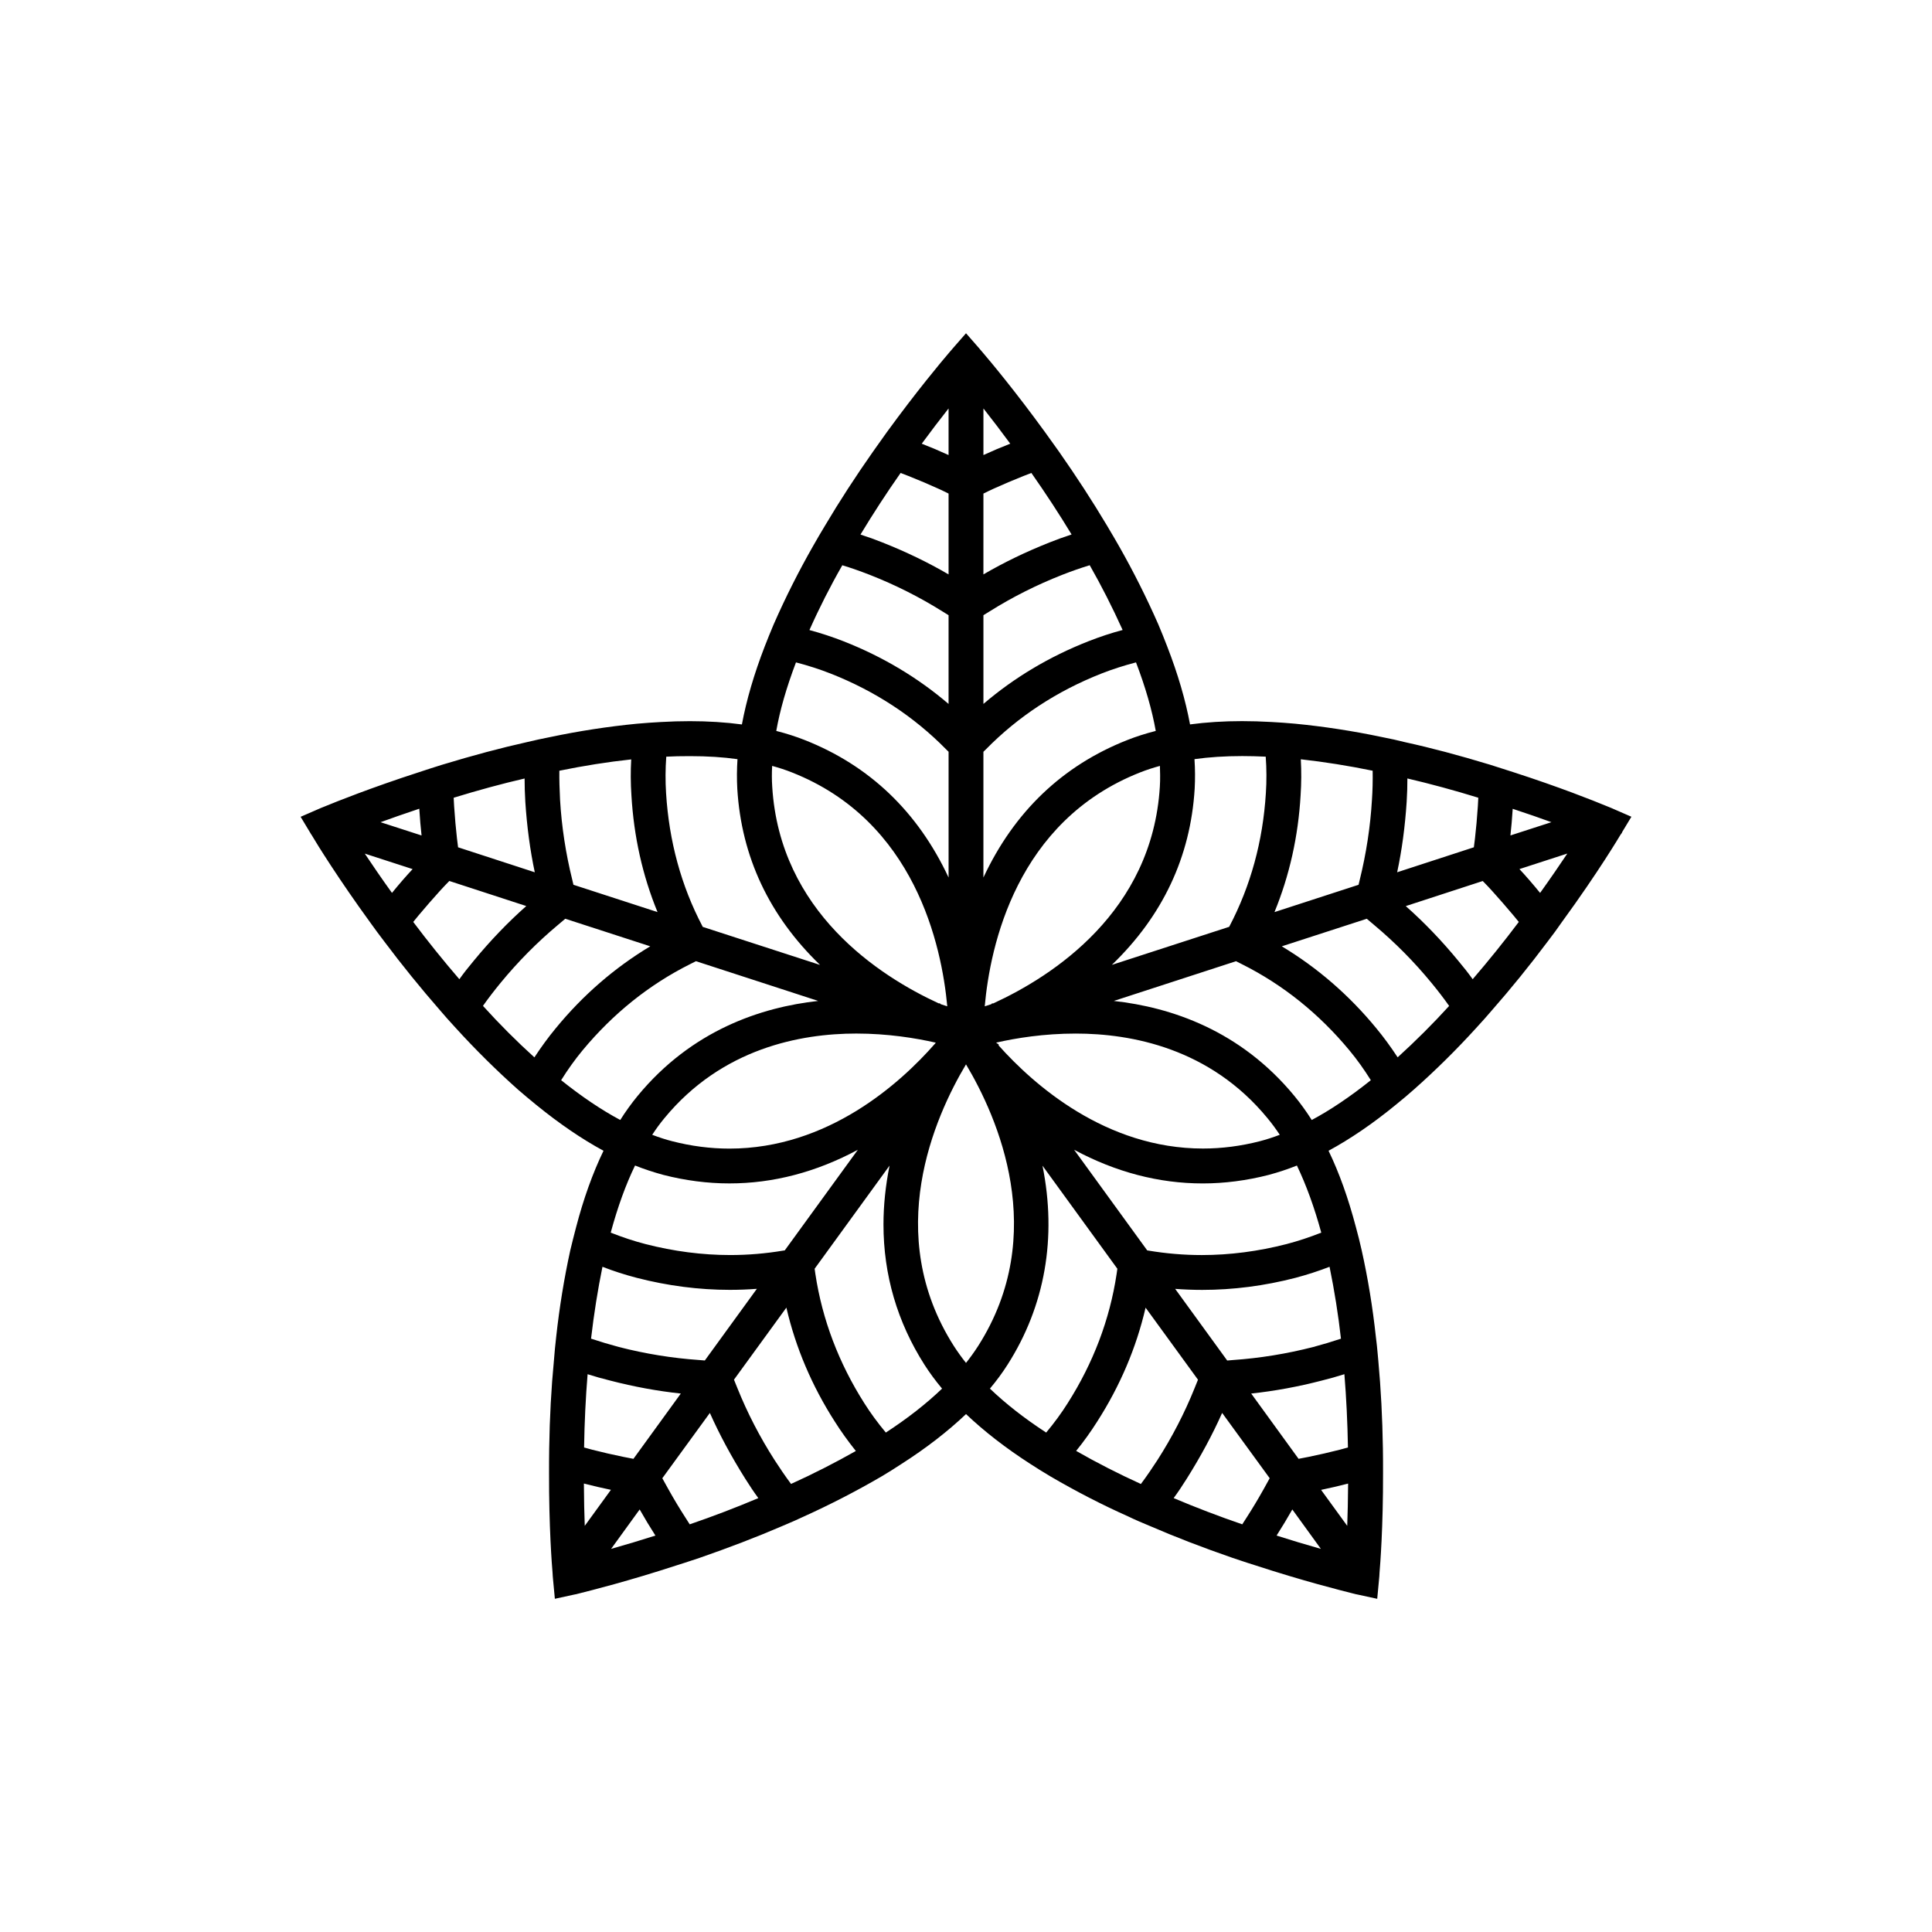 <?xml version="1.0" encoding="UTF-8"?>
<!-- Uploaded to: SVG Repo, www.svgrepo.com, Generator: SVG Repo Mixer Tools -->
<svg fill="#000000" width="800px" height="800px" version="1.1" viewBox="144 144 512 512" xmlns="http://www.w3.org/2000/svg">
 <path d="m518.7 432.73c5.742-5.082 11.289-10.566 16.48-16.277 1.637-1.773 3.023-3.332 4.207-4.731 4.953-5.633 9.906-11.738 14.707-18.141 1.457-1.895 2.695-3.582 3.762-5.141 9.941-13.613 15.551-23.164 15.594-23.219l0.402-0.551v-0.102l2.484-4.121-4.731-2.062c-0.086-0.047-0.781-0.352-1.965-0.816-3.316-1.371-12.352-4.988-24.688-8.969-1.977-0.645-3.996-1.289-6.066-1.941-8.367-2.539-15.742-4.492-22.512-5.969-1.863-0.473-3.91-0.934-6.223-1.379-7.594-1.598-15.324-2.785-22.98-3.527-2.125-0.207-4.223-0.328-6.258-0.449-2.644-0.152-5.262-0.23-7.758-0.23-4.852 0-9.477 0.293-13.785 0.871-1.188-6.43-3.219-13.371-6.039-20.633-0.734-1.953-1.559-3.934-2.367-5.875-3.09-7.031-6.59-14.012-10.41-20.73-0.832-1.477-1.699-2.934-2.543-4.359l-0.648-1.102c-3.848-6.449-8.133-13.043-12.734-19.609-1.25-1.773-2.465-3.473-3.672-5.125-7.859-10.82-14.316-18.551-16.723-21.367-0.223-0.262-0.406-0.469-0.539-0.621l-0.082-0.098-0.016-0.035-3.594-4.106-3.602 4.117-0.016 0.035-0.082 0.098c-0.137 0.152-0.316 0.359-0.539 0.609-2.41 2.816-8.852 10.523-16.738 21.348-1.211 1.691-2.418 3.387-3.668 5.16-4.641 6.609-8.914 13.195-12.688 19.562-1.066 1.789-2.18 3.633-3.195 5.457-3.828 6.711-7.352 13.703-10.465 20.809-0.812 1.945-1.621 3.891-2.348 5.789-2.832 7.324-4.863 14.273-6.051 20.688-4.301-0.578-8.934-0.871-13.785-0.871-2.504 0-5.113 0.074-7.758 0.23-2.031 0.121-4.125 0.242-6.293 0.449-7.637 0.742-15.355 1.93-22.914 3.523-2.137 0.418-4.219 0.871-6.156 1.336-6.938 1.547-14.332 3.516-22.605 6.031-2.062 0.648-4.082 1.289-6.004 1.934-12.852 4.156-22.176 7.918-24.703 8.961-1.215 0.473-1.906 0.781-1.906 0.785l-4.82 2.094 2.648 4.398c0.074 0.168 0.168 0.277 0.215 0.332 1.535 2.629 7.336 11.934 15.562 23.246 1.254 1.762 2.504 3.449 3.805 5.141 4.566 6.09 9.5 12.184 14.656 18.094 1.234 1.457 2.613 3.008 4.219 4.746 5.168 5.684 10.727 11.191 16.547 16.375 1.582 1.375 3.203 2.715 4.793 4.016 6.117 4.977 12.102 9.062 17.824 12.152-2.871 5.941-5.309 12.75-7.266 20.262l-0.047 0.18c-0.508 1.965-1.02 3.93-1.496 5.949-1.621 7.394-2.875 15.098-3.727 22.883-0.242 2.082-0.449 4.219-0.605 6.301-0.707 7.297-1.129 15.148-1.254 23.332-0.039 2.18-0.039 4.281-0.039 6.34-0.047 14.48 0.766 24.703 0.926 26.531 0.035 0.785 0.086 1.32 0.125 1.734l0.492 5.219 5.031-1.094c0.109-0.016 0.266-0.047 0.492-0.102h0.051l0.871-0.223c3.254-0.82 13.168-3.305 25.855-7.453 1.316-0.402 2.637-0.848 3.988-1.289l2.098-0.695c7.769-2.691 15.09-5.5 21.746-8.367l1.008-0.43c1.664-0.711 3.238-1.379 4.769-2.117 7.074-3.199 14.027-6.781 20.672-10.66 1.605-0.961 3.5-2.117 5.305-3.32 6.473-4.144 12.211-8.578 17.074-13.195 4.836 4.594 10.555 9.027 17.023 13.191 1.535 1.004 3.188 2.031 5.375 3.34 6.816 3.981 13.754 7.551 20.574 10.59 1.926 0.938 3.898 1.762 5.82 2.562 6.606 2.863 13.941 5.691 21.816 8.414l2.07 0.691c1.355 0.453 2.676 0.891 3.961 1.285 12.715 4.156 22.633 6.641 25.887 7.461l0.68 0.172 0.242 0.051c0.227 0.055 0.383 0.086 0.492 0.102l5.031 1.094 0.504-5.375c0.031-0.262 0.082-0.789 0.105-1.512 0.168-1.906 0.977-12.125 0.934-26.598 0-2.062 0-4.16-0.039-6.34-0.121-7.992-0.527-15.82-1.215-23.293l-0.137-1.492c-0.141-1.598-0.297-3.238-0.508-4.797-0.855-7.906-2.125-15.637-3.769-22.98-0.453-2.074-0.992-4.133-1.508-6.055-2.051-7.777-4.434-14.438-7.266-20.297 5.809-3.152 11.785-7.234 17.773-12.141 1.934-1.566 3.473-2.859 4.844-4.09zm33.445-52.098c-1.969-2.41-3.75-4.465-5.477-6.316l12.688-4.117c-1.949 2.918-4.387 6.484-7.211 10.434zm-7.262-22.289c3.981 1.305 7.441 2.519 10.258 3.543l-10.863 3.516c0.242-2.137 0.438-4.461 0.605-7.059zm-7.84 19.242c0.812 0.832 1.629 1.672 2.402 2.539 1.863 2.062 3.758 4.242 5.629 6.465 0.484 0.586 0.953 1.16 1.422 1.734-3.906 5.195-8.012 10.289-12.219 15.18-1.113-1.559-2.371-3.168-3.812-4.875-4.383-5.336-9.059-10.203-13.922-14.504l20.391-6.644zm-20.262-21.082c0.137-2.231 0.203-4.277 0.191-6.203 6.086 1.422 12.375 3.125 18.793 5.106-0.031 0.742-0.059 1.477-0.117 2.215-0.215 3.188-0.465 5.984-0.762 8.551-0.082 0.785-0.18 1.559-0.297 2.367l-20.328 6.621c1.25-5.812 2.09-12.07 2.519-18.656zm-28.109-1.723c0.215-3.273 0.23-6.422 0.055-9.562 6.277 0.699 12.656 1.719 19.043 3.031 0.039 2.707-0.02 5.285-0.188 7.703-0.418 7.094-1.512 14.246-3.258 21.301-0.098 0.418-0.188 0.82-0.289 1.223l-22.285 7.238c3.969-9.672 6.293-20.062 6.922-30.934zm-28.07-1.742c0.141-2.578 0.125-5.215-0.051-7.856 3.848-0.539 8.098-0.816 12.652-0.816 1.996 0 4.086 0.055 6.227 0.156 0.238 3.25 0.25 6.488 0.039 9.648-0.781 12.73-4.027 24.598-9.688 35.379-0.012 0.023-0.02 0.047-0.031 0.066l-31.094 10.086c13.477-12.98 20.848-28.648 21.945-46.664zm17.301 93.387c-5.019 1.293-10.102 1.949-15.098 1.949-25.766 0-44.848-16.898-54.141-27.301l-0.012-0.309-0.527-0.324-0.105-0.141c5.246-1.195 12.609-2.394 21.055-2.394 14.773 0 35.578 3.883 50.812 22.41 1.137 1.375 2.238 2.856 3.266 4.418-1.949 0.738-3.648 1.277-5.25 1.691zm9.793 6.457c2.481 5.168 4.644 11.145 6.457 17.781-3.16 1.246-6.176 2.238-9.176 3.023-7.508 1.934-15.07 2.918-22.484 2.918-4.699 0-9.426-0.395-14.137-1.184-0.109-0.012-0.223-0.031-0.332-0.051l-19.367-26.668c11.023 5.926 22.449 8.922 34.074 8.922 5.762 0 11.648-0.762 17.512-2.266 2.617-0.711 5.07-1.523 7.453-2.477zm-36.305-105.91c0.035 0.742 0.055 1.535 0.055 2.438 0 1.066 0 2.07-0.074 3.078-2.031 33.172-28.383 50.176-44.133 57.418l-0.344 0.012-0.207 0.211-1.723 0.559c1.422-15.98 8.395-49.082 41.191-61.992 1.664-0.656 3.414-1.23 5.234-1.723zm-46.77-94.727c2.387 3.031 4.766 6.152 7.109 9.336-2.402 0.938-4.785 1.945-7.109 3.012zm0 22.555c0.891-0.441 1.797-0.883 2.719-1.301 2.535-1.148 5.188-2.277 7.906-3.356 0.695-0.281 1.379-0.543 2.082-0.805 3.84 5.477 7.418 10.953 10.656 16.305-2.106 0.684-4.031 1.387-5.856 2.117-6.238 2.469-12.113 5.309-17.512 8.465 0.004-0.008 0.004-21.426 0.004-21.426zm0 32.234c0.535-0.344 1.078-0.672 1.664-1.023 5.996-3.769 12.465-7.023 19.234-9.68 2.594-1.012 4.984-1.848 7.269-2.539 3.082 5.402 6.012 11.164 8.723 17.164-2.973 0.785-6.004 1.785-9.039 2.977-10.363 4.066-19.715 9.648-27.852 16.617v-23.516zm0 36.191c0.109-0.109 0.672-0.656 0.672-0.656 8.496-8.66 18.777-15.41 30.566-20.059 2.898-1.137 5.984-2.137 9.195-2.969 2.5 6.543 4.258 12.641 5.234 18.164-2.715 0.695-5.238 1.5-7.527 2.41-17.199 6.769-29.996 19.016-38.145 36.441v-33.332zm-9.238-90.98v12.352c-2.328-1.074-4.707-2.082-7.109-3.012 2.344-3.188 4.723-6.312 7.109-9.34zm-12.711 17.094c0.707 0.258 1.402 0.523 2.102 0.812 2.699 1.074 5.356 2.195 7.894 3.352 0.922 0.418 1.82 0.855 2.715 1.301v21.422c-5.394-3.152-11.273-5.996-17.496-8.457-1.883-0.762-3.844-1.465-5.848-2.106 3.344-5.539 6.898-11.004 10.633-16.324zm-15.449 24.461c2.281 0.691 4.672 1.523 7.262 2.535 6.766 2.656 13.238 5.91 19.312 9.723 0.527 0.316 1.059 0.637 1.586 0.977v23.52c-8.137-6.969-17.488-12.551-27.852-16.617-2.883-1.133-5.91-2.125-9.02-2.969 2.598-5.84 5.523-11.605 8.711-17.168zm-12.281 25.742c3.215 0.832 6.301 1.828 9.203 2.969 11.793 4.648 22.078 11.402 30.586 20.07 0 0 0.543 0.535 0.656 0.645v33.328c-8.148-17.426-20.949-29.668-38.137-36.441-2.289-0.906-4.816-1.719-7.527-2.41 0.969-5.5 2.676-11.438 5.219-18.16zm-1.09 29.152c32.668 12.852 39.715 45.988 41.188 61.992l-1.727-0.562-0.23-0.227h-0.324c-15.75-7.25-42.078-24.254-44.109-57.414-0.121-1.797-0.125-3.613-0.02-5.512 1.809 0.492 3.559 1.066 5.223 1.723zm-16.555 99.699c-5.023 0-10.137-0.66-15.199-1.969-1.602-0.406-3.301-0.957-5.254-1.688 1.02-1.57 2.082-3.027 3.238-4.418 15.262-18.531 36.074-22.418 50.844-22.418 8.367 0 15.77 1.211 21.062 2.414l-0.207 0.281-0.062 0.062c-9.082 10.355-28.234 27.734-54.422 27.734zm34.043 0.312-19.367 26.66c-0.125 0.023-0.266 0.047-0.418 0.059-4.625 0.781-9.352 1.176-14.051 1.176-7.41 0-14.977-0.984-22.477-2.918-3.008-0.781-6.027-1.773-9.18-3.023 1.867-6.863 3.984-12.707 6.449-17.785 2.394 0.953 4.84 1.762 7.477 2.481 5.848 1.5 11.73 2.262 17.492 2.262 11.625 0.012 23.051-2.988 34.074-8.91zm-50.77-104.18c1.84-0.102 3.824-0.141 6.273-0.141 4.648 0 8.785 0.262 12.602 0.805-0.176 2.641-0.191 5.281-0.051 7.863 1.094 18.016 8.469 33.676 21.93 46.664l-31.094-10.086c-0.023-0.055-0.055-0.117-0.082-0.18-5.606-10.664-8.848-22.531-9.629-35.273-0.199-3.164-0.184-6.402 0.051-9.652zm-9.289 0.727c-0.18 3.117-0.16 6.316 0.055 9.523 0.629 10.883 2.949 21.277 6.918 30.938l-22.285-7.238c-0.102-0.406-0.195-0.828-0.297-1.266-1.742-7.019-2.836-14.168-3.25-21.254-0.152-2.852-0.211-5.332-0.188-7.703 6.398-1.312 12.789-2.328 19.047-3zm-28.254 5.059c-0.004 1.926 0.059 3.969 0.191 6.207 0.43 6.578 1.27 12.844 2.508 18.645l-20.328-6.621c-0.109-0.781-0.211-1.566-0.297-2.383-0.293-2.551-0.539-5.344-0.754-8.539-0.055-0.727-0.086-1.445-0.117-2.211 6.449-1.984 12.758-3.703 18.797-5.098zm-27.91 8.008c0.16 2.59 0.363 4.926 0.605 7.09l-10.867-3.516c2.785-1.016 6.227-2.227 10.262-3.574zm-7.238 22.309c-2.793-3.883-5.234-7.457-7.203-10.414l12.676 4.109c-1.734 1.852-3.516 3.906-5.473 6.305zm17.859 22.875c-4.227-4.906-8.344-10.02-12.223-15.18 0.465-0.574 0.934-1.145 1.41-1.727 1.867-2.231 3.769-4.402 5.637-6.473 0.77-0.863 1.594-1.699 2.398-2.535l0.121-0.121 20.391 6.644c-4.863 4.301-9.531 9.168-13.91 14.488-1.449 1.73-2.719 3.344-3.824 4.902zm19.883 20.711c-4.691-4.246-9.254-8.816-13.629-13.648 1.402-1.984 2.934-3.984 4.66-6.086 4.606-5.606 9.707-10.758 15.176-15.332 0.648-0.562 1.305-1.129 1.977-1.672l22.52 7.305c-9.465 5.68-17.879 12.977-25.051 21.73-1.922 2.32-3.816 4.906-5.652 7.703zm7.09 6.047c1.785-2.856 3.684-5.5 5.652-7.879 8.082-9.754 17.672-17.445 28.516-22.871 0.523-0.262 1.047-0.523 1.559-0.785l32.395 10.531c-15.133 1.664-33.52 7.766-47.848 25.16-1.637 1.988-3.184 4.133-4.609 6.387-4.953-2.641-10.207-6.18-15.664-10.543zm10.949 49.449c2.941 1.145 5.93 2.106 9.078 2.926 8.195 2.117 16.5 3.188 24.672 3.188 2.387 0 4.785-0.09 7.168-0.273l-13.789 18.988c-0.105-0.012-0.211-0.016-0.316-0.023-0.387-0.031-0.777-0.055-1.219-0.102-7.106-0.488-14.254-1.648-21.25-3.449-2.527-0.676-5.004-1.422-7.367-2.207 0.77-6.609 1.789-13.008 3.023-19.047zm-3.938 28.469c1.953 0.625 3.961 1.188 5.977 1.684 6.277 1.633 12.566 2.785 18.727 3.441l-12.555 17.301c-0.867-0.16-1.727-0.332-2.59-0.504-2.805-0.57-5.606-1.211-8.332-1.91-0.715-0.18-1.441-0.379-2.156-0.59 0.105-6.727 0.422-13.246 0.93-19.422zm-0.75 40.184c-0.117-3.082-0.211-6.871-0.23-11.211 2.398 0.621 4.797 1.18 7.16 1.668zm6.981 6.106 7.57-10.449c1.316 2.328 2.711 4.641 4.172 6.922-3.844 1.227-7.773 2.406-11.742 3.527zm20.832-6.504c-0.23-0.359-1.199-1.883-1.199-1.883-1.527-2.367-3.008-4.836-4.465-7.445-0.539-0.957-1.074-1.91-1.598-2.887l12.602-17.305c2.57 5.762 5.652 11.492 9.371 17.418 1.176 1.875 2.316 3.578 3.473 5.152-5.902 2.5-12.023 4.84-18.184 6.949zm26.852-10.707c-1.676-2.246-3.141-4.445-4.363-6.332-3.91-6.098-7.231-12.523-9.875-19.113 0 0-0.719-1.785-0.883-2.188l13.887-19.094c2.457 10.617 6.777 20.777 12.863 30.254 1.621 2.57 3.488 5.164 5.547 7.742-5.559 3.148-11.32 6.082-17.176 8.73zm25.121-13.613c-2.144-2.57-4.062-5.184-5.707-7.793-6.785-10.68-11.145-22.188-12.965-34.23-0.074-0.469-0.141-0.918-0.195-1.395l19.855-27.332c-1.066 5.305-1.613 10.523-1.613 15.598 0 13.352 3.656 25.867 10.867 37.18 1.375 2.152 2.941 4.266 4.66 6.324-4.156 3.992-9.156 7.902-14.902 11.648zm21.246-18.457c-1.133-1.422-2.215-2.922-3.231-4.5-18.902-29.676-5.106-60.66 3.231-74.621 8.34 13.961 22.133 44.945 3.234 74.609-1.02 1.582-2.102 3.094-3.234 4.512zm21.246 18.457c-5.742-3.738-10.746-7.652-14.906-11.648 1.727-2.055 3.289-4.176 4.66-6.324 9.961-15.617 13.109-33.715 9.27-52.754l19.84 27.312c-0.055 0.453-0.121 0.922-0.203 1.422-1.812 12.02-6.172 23.527-12.965 34.207-1.637 2.602-3.551 5.219-5.695 7.785zm25.102 13.629c-5.953-2.711-11.719-5.652-17.16-8.77 2.019-2.492 3.879-5.082 5.535-7.703 6.09-9.48 10.41-19.645 12.867-30.258l13.887 19.094c-0.16 0.402-0.883 2.188-0.883 2.188-2.644 6.59-5.965 13.02-9.863 19.105-1.234 1.891-2.699 4.086-4.383 6.344zm32.48 1.457c-1.402 2.508-2.887 4.984-4.414 7.356 0 0-0.969 1.516-1.199 1.875-6.203-2.125-12.309-4.457-18.184-6.949 1.16-1.578 2.301-3.281 3.473-5.152 3.723-5.93 6.801-11.648 9.375-17.422l12.602 17.305c-0.527 0.988-1.07 1.961-1.652 2.988zm3.477 12.211c1.445-2.262 2.848-4.586 4.172-6.918l7.57 10.449c-3.969-1.125-7.898-2.305-11.742-3.531zm18.723-2.578-6.926-9.531c2.367-0.492 4.769-1.055 7.16-1.668-0.023 4.328-0.125 8.117-0.234 11.199zm0.191-20.766c-0.715 0.211-1.445 0.414-2.168 0.59-2.719 0.695-5.523 1.34-8.324 1.91-0.867 0.172-1.727 0.348-2.594 0.504l-12.555-17.301c6.16-0.656 12.445-1.809 18.707-3.438 2.023-0.5 4.031-1.066 5.992-1.688 0.508 6.191 0.824 12.715 0.941 19.422zm-4.875-47.887c1.301 6.352 2.312 12.73 3.023 19.055-2.363 0.789-4.836 1.531-7.352 2.203-7.008 1.797-14.16 2.961-21.316 3.457-0.387 0.039-0.777 0.07-1.164 0.102-0.105 0.012-0.211 0.016-0.316 0.023l-13.789-18.988c2.383 0.18 4.785 0.273 7.168 0.273 8.172 0 16.473-1.066 24.676-3.188 3.141-0.832 6.125-1.801 9.07-2.938zm-4.719-38.902c-1.43-2.258-2.977-4.398-4.613-6.387-14.328-17.398-32.719-23.492-47.848-25.16l32.391-10.531c0.508 0.262 1.031 0.523 1.559 0.785 10.844 5.422 20.441 13.113 28.516 22.871 1.977 2.379 3.871 5.023 5.652 7.879-5.449 4.359-10.703 7.898-15.656 10.543zm-7.938-46.023 22.52-7.305c0.672 0.543 1.324 1.113 1.996 1.688 5.445 4.555 10.551 9.703 15.156 15.312 1.734 2.106 3.273 4.109 4.676 6.102-4.258 4.68-8.836 9.25-13.645 13.621-1.84-2.797-3.727-5.379-5.644-7.688-7.18-8.75-15.598-16.051-25.059-21.73z"/>
</svg>